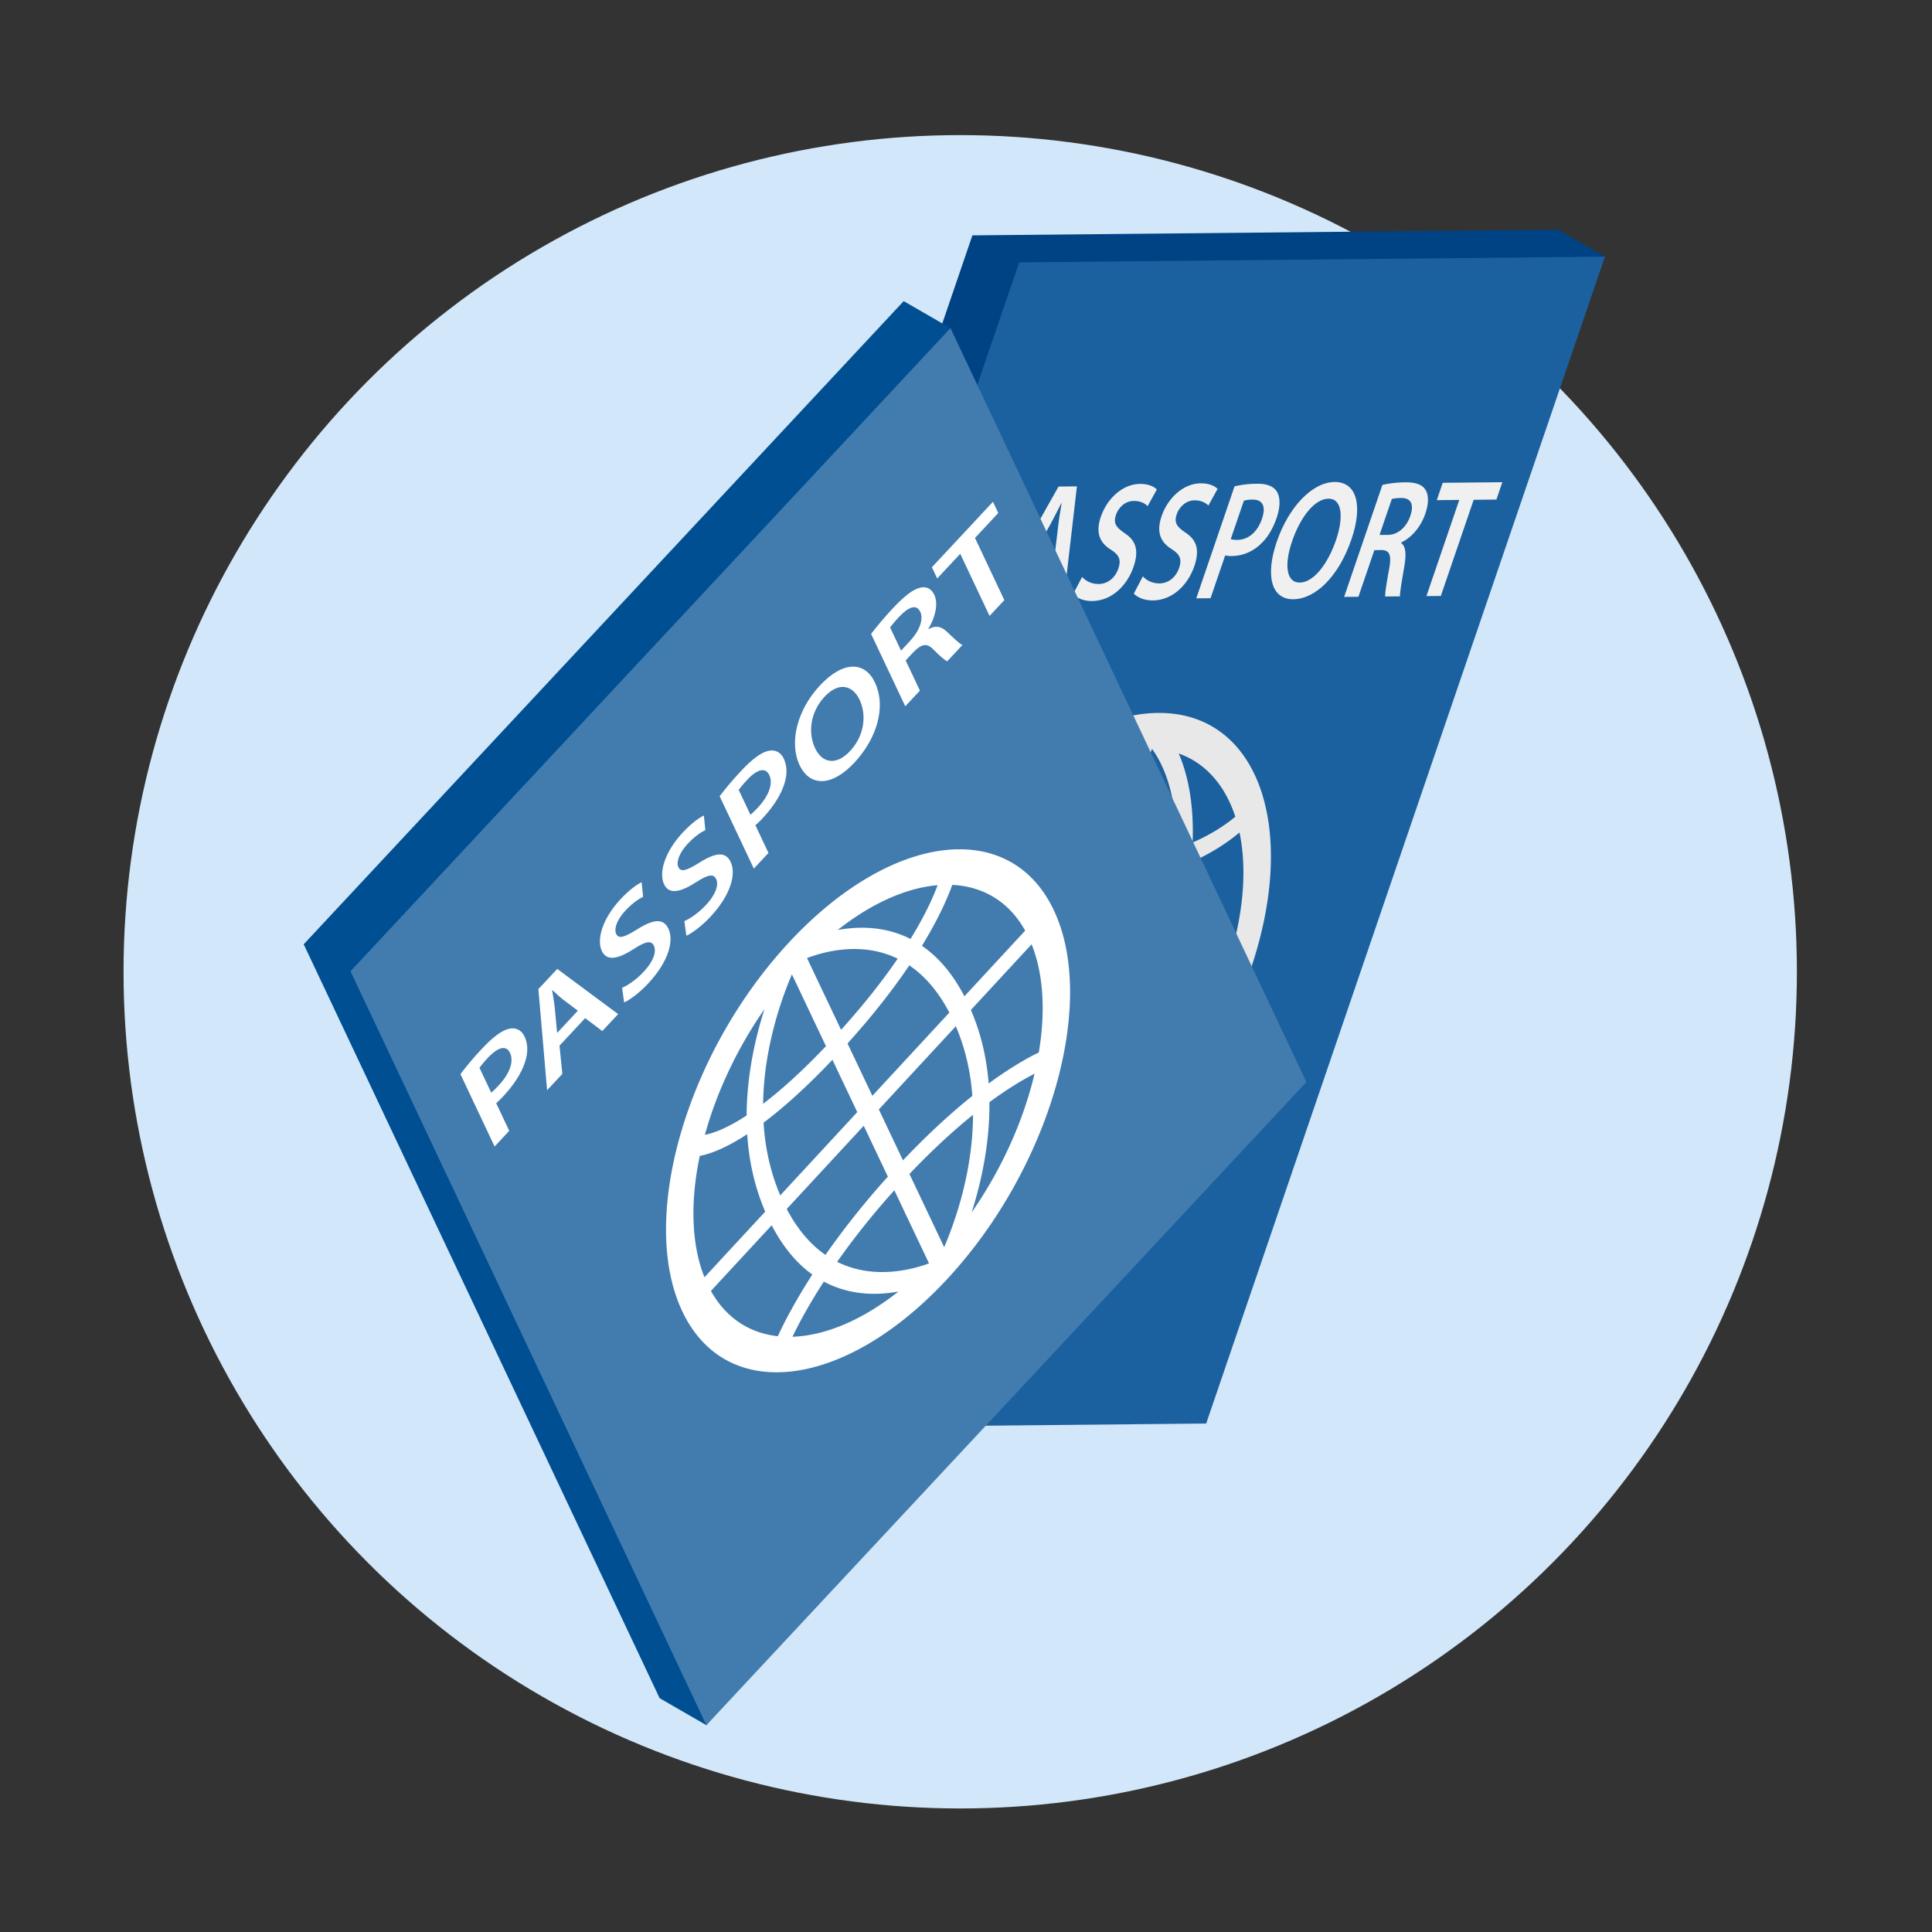 <svg width="143" height="143" viewBox="0 0 143 143" fill="none" xmlns="http://www.w3.org/2000/svg"><rect x="0" y="0" width="143" height="143" fill="#333333" stroke="none"/><g id="ICON"><circle id="Ellipse 1" cx="71.072" cy="71.928" r="61.928" fill="#D2E7F9"/><g id="Group"><path id="Vector" d="M71.973 17.421l-29.514 86.366 43.356-.421 32.976-84.367L115.328 17l-43.355.421z" fill="#004384"/><path id="Vector_2" d="M45.922 105.787l43.355-.422 29.514-86.366-43.355.422-29.514 86.366z" fill="#1B619F"/><g id="Group_2" fill="#F0F0F0"><path id="Vector_3" d="M74.333 35.989a7.354 7.354 0 00-1.69.19l-2.832 8.29 1.057-.01 1.082-3.166a1.9 1.9 0 00.503.044c.753-.007 1.519-.3 2.152-.915.483-.452.882-1.114 1.155-1.912.268-.785.269-1.444.063-1.853-.22-.444-.71-.676-1.49-.668zm.34 2.594c-.337.984-1.014 1.55-1.81 1.558-.217.002-.387-.009-.5-.058l.972-2.842c.126-.039.346-.078.64-.081.737-.007 1.017.487.698 1.423z"/><path id="Vector_4" d="M73.606 44.433l1.1-.01 1.317-2.387 1.855-.018-.285 2.376 1.144-.011.973-8.384-1.36.014-4.744 8.42zm4.976-7.205c-.08.485-.18 1.057-.242 1.567l-.248 2.065-1.5.015 1.158-2.074c.275-.5.562-1.086.814-1.573h.018z"/><path id="Vector_5" d="M81.477 38.255c-.413 1.21-.05 1.939.742 2.428.613.38.78.75.563 1.387-.234.685-.773 1.15-1.458 1.157-.546.005-.98-.24-1.23-.523l-.668 1.274c.227.271.783.515 1.398.509 1.509-.015 2.62-1.194 3.08-2.54.413-1.21.17-1.94-.656-2.48-.631-.428-.867-.724-.645-1.372.166-.486.64-1.013 1.316-1.02.546-.005.872.229 1.025.388l.681-1.236c-.226-.222-.626-.417-1.259-.41-1.265.012-2.42 1.067-2.889 2.438z"/><path id="Vector_6" d="M85.974 38.211c-.413 1.21-.05 1.939.742 2.428.613.38.78.75.563 1.387-.234.685-.773 1.15-1.458 1.157-.546.005-.98-.24-1.23-.523l-.668 1.274c.227.271.783.515 1.398.509 1.508-.014 2.62-1.193 3.08-2.54.413-1.21.17-1.94-.656-2.479-.631-.429-.867-.724-.645-1.372.166-.487.64-1.013 1.315-1.02.547-.005.873.228 1.025.388l.682-1.237c-.227-.22-.626-.416-1.259-.41-1.265.012-2.42 1.067-2.89 2.438z"/><path id="Vector_7" d="M93.066 35.806a7.451 7.451 0 00-1.689.19l-2.833 8.291 1.057-.01 1.083-3.167a1.9 1.9 0 00.502.045c.754-.007 1.52-.3 2.153-.915.483-.452.882-1.115 1.154-1.912.27-.786.27-1.445.063-1.853-.22-.444-.71-.676-1.49-.669zm.34 2.594c-.337.985-1.014 1.55-1.81 1.559-.217.002-.386-.01-.5-.058l.972-2.842a2.38 2.38 0 01.641-.081c.736-.007 1.017.487.697 1.422z"/><path id="Vector_8" d="M98.776 35.676c-1.647.016-3.395 1.848-4.277 4.428-.844 2.469-.422 4.267 1.225 4.25 1.612-.015 3.349-1.635 4.311-4.452.818-2.394.448-4.242-1.26-4.226zm.111 4.299c-.6 1.757-1.65 3.134-2.68 3.145-1.023.01-1.157-1.344-.573-3.052.592-1.732 1.637-3.147 2.694-3.157 1.066-.01 1.1 1.481.56 3.064z"/><path id="Vector_9" d="M103.992 35.7a7.952 7.952 0 00-1.671.191l-2.833 8.29 1.057-.01 1.18-3.453.537-.006c.598.02.756.366.546 1.461-.193 1.045-.289 1.73-.287 1.978l1.1-.01c-.01-.323.166-1.294.342-2.34.129-.808.078-1.392-.261-1.612l.013-.038c.644-.292 1.407-1.032 1.777-2.117.243-.71.261-1.294.072-1.677-.227-.47-.731-.665-1.572-.657zm.391 2.494c-.285.836-.923 1.388-1.642 1.395l-.633.006.908-2.655c.117-.038.346-.078.684-.081.693-.007.999.412.683 1.335z"/><path id="Vector_10" d="M106.347 37.02l1.664-.017-2.432 7.118 1.066-.01 2.432-7.118 1.681-.017.439-1.284-4.411.043-.439 1.285z"/></g><path id="Vector_11" d="M85.622 52.77c-7.444.143-16.443 8.895-20.06 19.511-3.618 10.616-.505 19.136 6.938 18.994 7.444-.142 16.443-8.894 20.06-19.51 3.618-10.616.505-19.136-6.938-18.994zm1.435 10.052a17.054 17.054 0 01-4.601.837l2.807-8.237c.738 1.003 1.917 3.272 1.794 7.4zm-8.812 9.993l-1.99 5.841a19.827 19.827 0 00-5.062.908c.19-1.882.636-4.083 1.455-6.642l5.597-.106zm-5.064-1.457a41.723 41.723 0 013.2-6.9c1.074.452 2.514.768 4.445.786l-2.047 6.007-5.598.107zm6.162 1.437l5.598-.107a41.867 41.867 0 01-3.06 6.658c-1.18-.406-2.678-.692-4.529-.71l1.99-5.841zm.533-1.565l2.047-6.007a17.918 17.918 0 005.04-.947c-.184 1.923-.637 4.19-1.49 6.848l-5.597.106zm1.483-7.55c-1.769-.019-3.087-.301-4.07-.698 2.702-4.162 5.445-6.498 6.877-7.54L81.36 63.68zm.562-7.809c-1.594 1.462-3.582 3.626-5.532 6.667-1.086-.652-1.572-1.43-1.78-1.908 2.303-2.293 4.84-3.975 7.312-4.759zm-8.44 5.95c.265.608.83 1.478 2.01 2.19-1.213 2.086-2.383 4.529-3.404 7.368l-4.417.085a30.923 30.923 0 015.811-9.643zm-6.344 11.207l4.417-.085c-.872 2.71-1.362 5.05-1.58 7.055a19.125 19.125 0 00-3.694 1.907c-.416-2.51-.165-5.56.857-8.877zm-.588 10.106a18.326 18.326 0 013.312-1.665c-.15 3.145.388 5.347 1.017 6.807-2.139-.76-3.627-2.595-4.33-5.142zm4.543-2.097c1.338-.415 2.9-.73 4.63-.816l-2.858 8.387c-.735-1.032-1.919-3.371-1.772-7.571zm5.727-.837c1.683.02 3.062.275 4.158.638-2.748 4.302-5.564 6.704-7.022 7.765L76.82 80.2zm-.619 7.975c1.645-1.509 3.71-3.77 5.72-6.967 1.114.496 1.856 1.068 2.294 1.484-2.484 2.662-5.289 4.618-8.014 5.483zm9.132-6.755c-.45-.462-1.258-1.13-2.517-1.7 1.148-2.015 2.25-4.358 3.22-7.053l4.416-.085a30.995 30.995 0 01-5.12 8.838zm5.652-10.402l-4.416.085c.908-2.82 1.398-5.238 1.601-7.296a14.81 14.81 0 003.575-2.187c.545 2.604.335 5.849-.76 9.398zm-2.71-8.66c.116-3.03-.415-5.161-1.03-6.588 2.007.713 3.441 2.373 4.19 4.68-.618.516-1.666 1.262-3.16 1.909z" fill="#E8E8E8"/><path id="Vector_12" d="M66.888 22.288L22.48 69.892l26.343 55.801 3.463 1.999L93.23 78.088l-22.88-53.8-3.463-2z" fill="#004F93"/><path id="Vector_13" d="M25.944 71.89l26.342 55.801 44.408-47.604-26.343-55.8L25.944 71.89z" fill="#427CAF"/><g id="Group_3" fill="#fff"><g id="Group_4"><path id="Vector_14" d="M37.67 76.15c-.518.12-1.176.595-1.975 1.452a22.86 22.86 0 00-1.615 1.902l2.529 5.356 1.082-1.161-.965-2.046c.153-.128.343-.32.547-.539.772-.827 1.369-1.745 1.617-2.606.2-.652.177-1.27-.066-1.785-.24-.507-.673-.687-1.153-.572zm-.762 4.191c-.222.238-.403.42-.551.53l-.868-1.835c.105-.148.306-.401.608-.725.754-.808 1.368-.98 1.653-.377.3.636-.025 1.532-.842 2.407z"/><path id="Vector_15" d="M39.85 73.209l.645 7.484 1.127-1.208-.21-2.09 1.899-2.037 1.268.958 1.172-1.256-4.507-3.345-1.394 1.494zm2.92 1.6l-1.535 1.646-.17-1.832c-.045-.437-.135-.91-.195-1.32l.018-.018c.238.219.51.484.781.691l1.102.833z"/><path id="Vector_16" d="M47.17 68.782c-.932.575-1.37.753-1.567.334-.149-.314-.007-.976.686-1.718.56-.6 1.049-.894 1.311-1.018l-.11-1.083c-.379.189-.919.574-1.567 1.268-1.296 1.39-1.794 2.942-1.375 3.828.369.78 1.223.58 2.36-.154.882-.569 1.298-.65 1.492-.24.209.444-.041 1.16-.742 1.912-.56.6-1.168 1.01-1.61 1.205l.148 1.078c.412-.175 1.144-.717 1.775-1.393 1.544-1.656 1.915-3.193 1.504-4.063-.369-.782-1.099-.715-2.305.044z"/><path id="Vector_17" d="M51.776 63.845c-.932.575-1.369.752-1.567.333-.148-.314-.006-.975.686-1.718.56-.6 1.05-.893 1.312-1.017l-.11-1.083c-.38.188-.92.573-1.568 1.268-1.296 1.39-1.793 2.941-1.375 3.827.369.781 1.223.581 2.361-.153.88-.569 1.297-.65 1.491-.24.21.443-.04 1.16-.742 1.912-.559.6-1.168 1.009-1.61 1.204l.148 1.079c.412-.175 1.145-.718 1.775-1.394 1.545-1.656 1.915-3.193 1.504-4.063-.368-.781-1.099-.714-2.305.045z"/><path id="Vector_18" d="M56.858 55.582c-.518.12-1.176.595-1.975 1.45a22.982 22.982 0 00-1.616 1.903l2.529 5.356 1.083-1.161-.966-2.046a6.84 6.84 0 00.548-.538c.772-.828 1.368-1.746 1.616-2.607.2-.652.177-1.27-.066-1.785-.24-.507-.672-.687-1.153-.572zm-.762 4.19c-.222.238-.403.42-.552.531l-.867-1.836c.104-.148.306-.401.608-.725.754-.808 1.367-.98 1.653-.377.3.637-.026 1.532-.842 2.408z"/><path id="Vector_19" d="M60.682 50.743c-1.687 1.808-2.285 4.222-1.498 5.889.753 1.594 2.37 1.621 4.056-.187 1.65-1.77 2.377-4.113 1.517-5.933-.73-1.547-2.326-1.643-4.075.231zm2.244 4.838c-1.048 1.122-2.075.901-2.596-.203-.528-1.119-.38-2.648.702-3.809 1.092-1.17 2.107-.802 2.59.22.536 1.136.36 2.66-.696 3.792z"/><path id="Vector_20" d="M68.725 46.575l-.012-.025c.472-.784.772-1.821.44-2.522-.216-.459-.581-.637-1.027-.535-.544.122-1.191.621-2.052 1.544-.63.676-1.22 1.38-1.598 1.883l2.529 5.356 1.083-1.16-1.053-2.232.55-.59c.629-.65 1.02-.729 1.523-.2.488.495.839.786 1.004.852l1.127-1.209c-.223-.076-.68-.533-1.185-1.01-.398-.362-.835-.465-1.33-.152zm-1.385.889l-.648.694-.81-1.715c.096-.139.306-.4.652-.772.71-.76 1.301-.981 1.582-.386.255.54-.04 1.39-.776 2.179z"/><path id="Vector_21" d="M73.887 37.971l-.392-.83-4.518 4.844.392.83 1.704-1.827 2.171 4.599 1.092-1.17-2.171-4.6 1.722-1.846z"/></g><path id="Vector_22" d="M58.36 69.798c-7.579 8.192-11.102 20.428-7.853 27.275 3.248 6.848 12.056 5.755 19.634-2.437 7.579-8.192 11.102-20.428 7.853-27.276-3.248-6.848-12.056-5.754-19.635 2.438zm17.519-.915l-4.497 4.86c-.917-1.76-2-2.954-3.144-3.737 1.225-2 1.892-3.53 2.247-4.51 2.274.112 4.19 1.223 5.394 3.387zM63.452 82.316l-5.699 6.16c-.762-1.78-1.129-3.606-1.237-5.38 1.404-1.054 3.096-2.545 5.098-4.655l1.838 3.875zm-.72-5.082c1.948-2.16 3.436-4.099 4.571-5.78 1.074.726 2.097 1.837 2.965 3.494l-5.699 6.16-1.838-3.874zm1.199 6.091l1.787 3.768a58.923 58.923 0 00-4.62 5.79c-1.041-.719-2.03-1.805-2.866-3.398l5.699-6.16zm1.117-1.207l5.699-6.16c.73 1.705 1.1 3.455 1.223 5.159-1.484 1.183-3.216 2.747-5.135 4.768l-1.787-3.767zm4.35-16.6c-.3.817-.889 2.168-2.005 3.981-1.87-.951-3.82-.949-5.392-.663 2.539-2.005 5.108-3.124 7.396-3.318zm-2.954 5.44c-1.04 1.52-2.403 3.284-4.192 5.267l-2.52-5.313c1.42-.536 4.127-1.212 6.712.045zm-7.829 1.16l2.52 5.314c-1.835 1.933-3.379 3.3-4.652 4.268.049-4.09 1.34-7.73 2.132-9.582zm-2.032 2.576c-.682 2.143-1.308 4.908-1.32 7.871-1.548 1.013-2.56 1.334-3.09 1.432.869-3.147 2.377-6.383 4.41-9.303zm-4.789 10.862c.672-.125 1.826-.507 3.512-1.608.12 1.897.52 3.843 1.333 5.733l-4.497 4.86c-.986-2.464-1.052-5.63-.348-8.985zm.827 9.994l4.497-4.86c.881 1.692 1.915 2.865 3.008 3.647-1.332 2.068-2.14 3.662-2.553 4.565-2.08-.227-3.826-1.33-4.952-3.352zm6.036 3.391c.4-.84 1.142-2.26 2.32-4.08 1.91 1.02 3.912 1.029 5.521.736-2.704 2.137-5.443 3.267-7.84 3.344zm3.305-5.546a56.114 56.114 0 014.235-5.293l2.566 5.41c-1.435.524-4.194 1.186-6.802-.117zm7.923-1.08l-2.571-5.42c1.748-1.838 3.337-3.28 4.705-4.381-.005 4.179-1.329 7.916-2.134 9.8zm2.032-2.576c.704-2.212 1.345-5.088 1.317-8.159 1.473-1.084 2.615-1.742 3.34-2.108-.812 3.444-2.416 7.048-4.657 10.267zm4.972-11.838c-.767.368-2.039 1.071-3.712 2.295-.14-1.805-.543-3.65-1.316-5.443l4.496-4.86c.891 2.222 1.03 5.019.532 8.008z"/></g></g></g></svg>